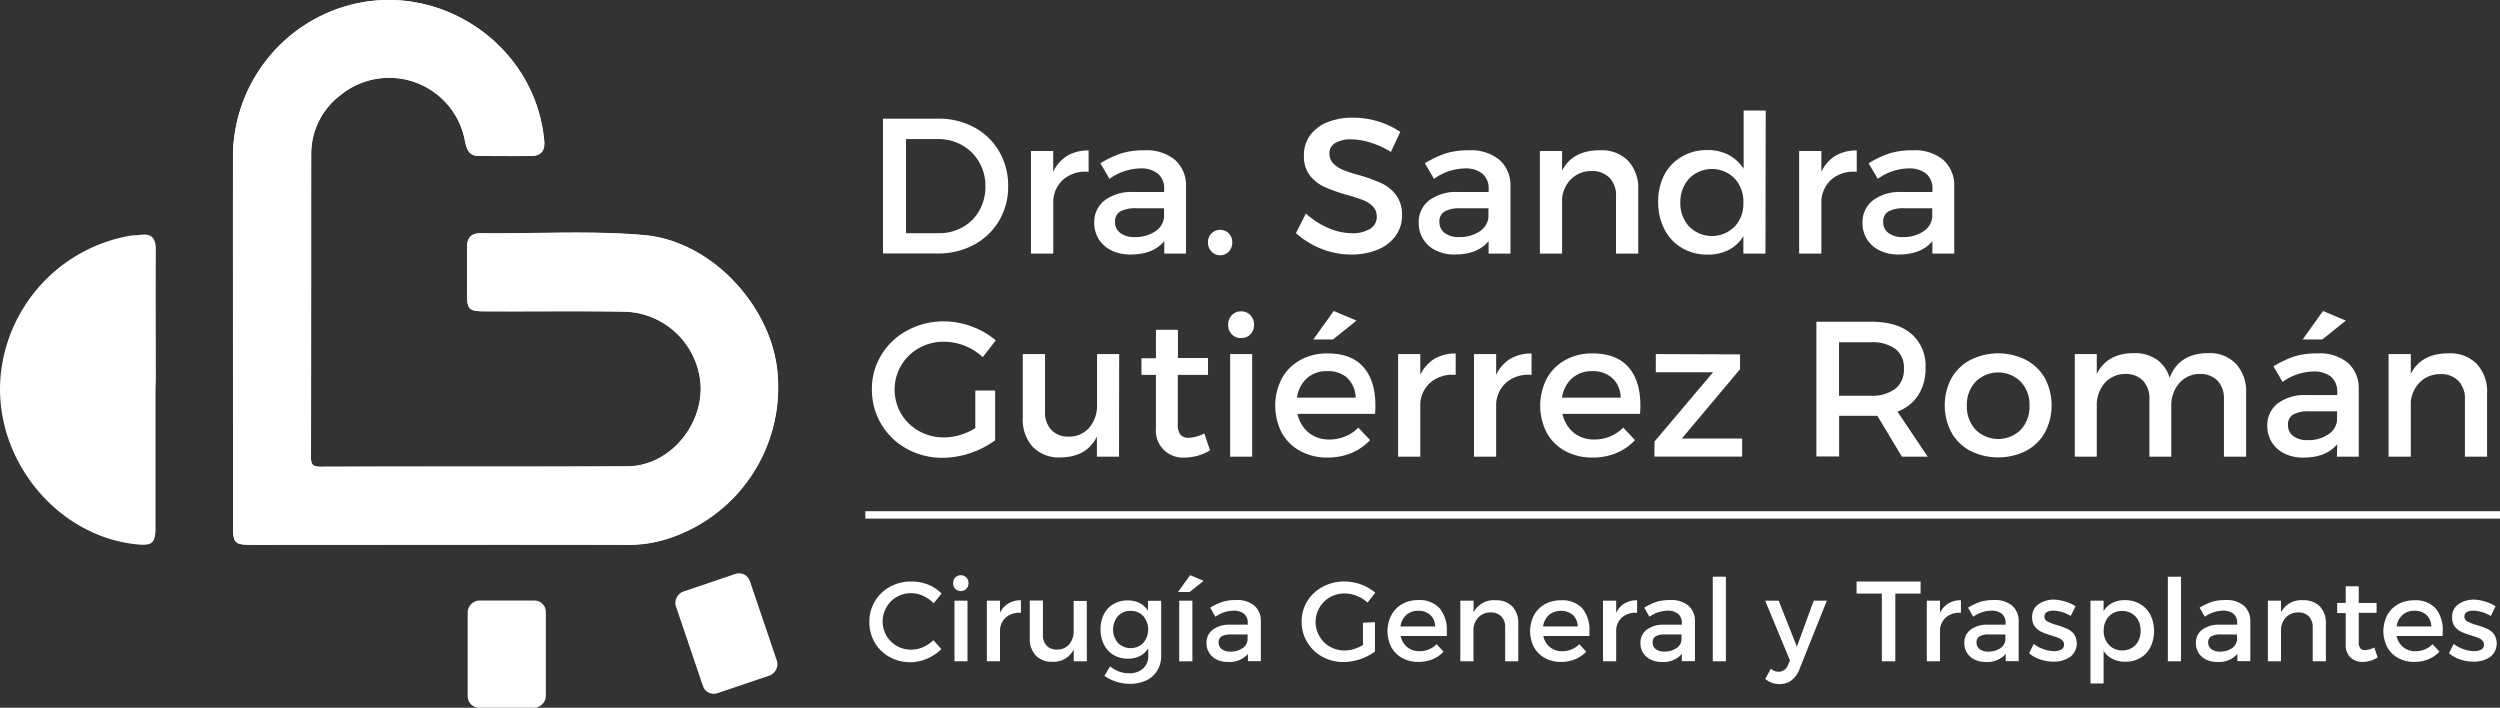 <svg xmlns="http://www.w3.org/2000/svg" viewBox="0 0 480.13 135.92"><rect x="0" y="0" width="480.13" height="135.92" fill="#333333" stroke="none"/><defs><style>.cls-1{fill:#fff;}</style></defs><g id="Layer_2" data-name="Layer 2"><g id="Layer_1-2" data-name="Layer 1"><path class="cls-1" d="M187.11,24.46a12.17,12.17,0,0,1,4.78,4.63,13,13,0,0,1,1.73,6.66,12.75,12.75,0,0,1-1.75,6.65A12.36,12.36,0,0,1,187.06,47a14.28,14.28,0,0,1-7,1.68H169.58V22.79h10.63A14.15,14.15,0,0,1,187.11,24.46ZM174,44.78h6.36a9,9,0,0,0,4.52-1.15,8.25,8.25,0,0,0,3.2-3.19,9.24,9.24,0,0,0,1.17-4.66,9.1,9.1,0,0,0-1.2-4.65,8.75,8.75,0,0,0-3.28-3.25,9.22,9.22,0,0,0-4.59-1.17H174Z"/><path class="cls-1" d="M205,29.9a7.82,7.82,0,0,1,4.07-1V33a6.55,6.55,0,0,0-4.73,1.36,5.82,5.82,0,0,0-2.06,4.11V48.7H198V29h4.27v4A7.12,7.12,0,0,1,205,29.9Z"/><path class="cls-1" d="M223.6,46.3q-2.11,2.58-6.51,2.58a8,8,0,0,1-3.65-.79A6,6,0,0,1,211,45.91a5.9,5.9,0,0,1-.85-3.13,5.26,5.26,0,0,1,2-4.3,8.69,8.69,0,0,1,5.49-1.61h5.94v-.6a3.66,3.66,0,0,0-1.2-2.92,5.19,5.19,0,0,0-3.49-1,10.42,10.42,0,0,0-5.81,2l-1.75-3a20.29,20.29,0,0,1,4.06-1.91,14.78,14.78,0,0,1,4.42-.57,8.5,8.5,0,0,1,5.85,1.84,6.52,6.52,0,0,1,2.12,5.08l0,12.92H223.6Zm-1.79-1.83a3.66,3.66,0,0,0,1.75-2.69V40h-5.33a6.08,6.08,0,0,0-3.09.61,2.19,2.19,0,0,0-1,2,2.56,2.56,0,0,0,1,2.13,4.43,4.43,0,0,0,2.79.79A6.73,6.73,0,0,0,221.81,44.47Z"/><path class="cls-1" d="M236,44.84a2.36,2.36,0,0,1,.66,1.71,2.49,2.49,0,0,1-.66,1.77,2.32,2.32,0,0,1-3.33,0,2.43,2.43,0,0,1-.67-1.78,2.33,2.33,0,0,1,.67-1.71,2.35,2.35,0,0,1,3.33,0Z"/><path class="cls-1" d="M264.71,23.33a15.68,15.68,0,0,1,4.21,2l-1.8,3.85a16.68,16.68,0,0,0-4-1.82,12.68,12.68,0,0,0-3.59-.6,5.84,5.84,0,0,0-3.09.7,2.24,2.24,0,0,0-1.12,2,2.69,2.69,0,0,0,.73,1.92,5.42,5.42,0,0,0,1.84,1.24A26.4,26.4,0,0,0,261,33.63a32.24,32.24,0,0,1,4.27,1.54,7.33,7.33,0,0,1,2.82,2.26,6.16,6.16,0,0,1,1.17,3.9,6.56,6.56,0,0,1-1.25,4,7.94,7.94,0,0,1-3.46,2.63,13.21,13.21,0,0,1-5.07.92,15.35,15.35,0,0,1-5.74-1.11,16.14,16.14,0,0,1-4.85-3L250.8,41a15,15,0,0,0,4.31,2.79,11.41,11.41,0,0,0,4.45,1,6.46,6.46,0,0,0,3.57-.84,2.61,2.61,0,0,0,1.28-2.31,2.74,2.74,0,0,0-.76-2,5.41,5.41,0,0,0-1.89-1.22c-.75-.29-1.79-.64-3.12-1a31.88,31.88,0,0,1-4.27-1.52,7.71,7.71,0,0,1-2.79-2.17,6,6,0,0,1-1.16-3.84A6.36,6.36,0,0,1,251.6,26a7.57,7.57,0,0,1,3.32-2.52,12.8,12.8,0,0,1,4.93-.88A16.53,16.53,0,0,1,264.71,23.33Z"/><path class="cls-1" d="M285.89,46.3q-2.1,2.58-6.5,2.58a8,8,0,0,1-3.65-.79,5.76,5.76,0,0,1-3.27-5.31,5.23,5.23,0,0,1,2-4.3,8.66,8.66,0,0,1,5.48-1.61h5.95v-.6a3.66,3.66,0,0,0-1.2-2.92,5.22,5.22,0,0,0-3.5-1,10.39,10.39,0,0,0-5.8,2l-1.75-3a20,20,0,0,1,4.05-1.91,14.78,14.78,0,0,1,4.42-.57,8.54,8.54,0,0,1,5.86,1.84,6.52,6.52,0,0,1,2.11,5.08l0,12.92h-4.2Zm-1.78-1.83a3.69,3.69,0,0,0,1.75-2.69V40h-5.33a6.08,6.08,0,0,0-3.09.61,2.19,2.19,0,0,0-1,2,2.56,2.56,0,0,0,1,2.13,4.43,4.43,0,0,0,2.79.79A6.77,6.77,0,0,0,284.11,44.47Z"/><path class="cls-1" d="M312.68,30.88a7.7,7.7,0,0,1,1.95,5.57V48.7h-4.27V37.64a4.76,4.76,0,0,0-1.25-3.5,4.64,4.64,0,0,0-3.48-1.29,5.41,5.41,0,0,0-3.87,1.52A6,6,0,0,0,300,38.22V48.7h-4.26V29H300v3.78q2-3.91,7.25-3.92A7.13,7.13,0,0,1,312.68,30.88Z"/><path class="cls-1" d="M339.06,48.7h-4.24V45.34A7.1,7.1,0,0,1,332,48a8.91,8.91,0,0,1-4.1.9A9.41,9.41,0,0,1,323,47.61,8.79,8.79,0,0,1,319.64,44a11.29,11.29,0,0,1-1.18-5.26,11,11,0,0,1,1.18-5.18A8.72,8.72,0,0,1,323,30.08a9.37,9.37,0,0,1,4.87-1.26,8.67,8.67,0,0,1,4.12.93,7.75,7.75,0,0,1,2.88,2.67V21.23h4.24Zm-5.93-5.16a6.42,6.42,0,0,0,1.69-4.61,6.55,6.55,0,0,0-1.69-4.67,6.14,6.14,0,0,0-8.7,0,6.7,6.7,0,0,0-1.72,4.66,6.57,6.57,0,0,0,1.72,4.61,6.16,6.16,0,0,0,8.7,0Z"/><path class="cls-1" d="M352.53,29.9a7.76,7.76,0,0,1,4.06-1V33a6.55,6.55,0,0,0-4.73,1.36,5.86,5.86,0,0,0-2.06,4.11V48.7h-4.27V29h4.27v4A7.07,7.07,0,0,1,352.53,29.9Z"/><path class="cls-1" d="M371.12,46.3q-2.12,2.58-6.5,2.58a8,8,0,0,1-3.65-.79,5.71,5.71,0,0,1-3.27-5.31,5.23,5.23,0,0,1,2-4.3,8.64,8.64,0,0,1,5.48-1.61h5.95v-.6a3.66,3.66,0,0,0-1.2-2.92,5.24,5.24,0,0,0-3.5-1,10.37,10.37,0,0,0-5.8,2l-1.76-3a20.29,20.29,0,0,1,4.06-1.91,14.78,14.78,0,0,1,4.42-.57,8.54,8.54,0,0,1,5.86,1.84,6.52,6.52,0,0,1,2.11,5.08l0,12.92h-4.2Zm-1.79-1.83a3.67,3.67,0,0,0,1.76-2.69V40h-5.33a6.08,6.08,0,0,0-3.09.61,2.17,2.17,0,0,0-1,2,2.56,2.56,0,0,0,1,2.13,4.43,4.43,0,0,0,2.79.79A6.71,6.71,0,0,0,369.33,44.47Z"/><path class="cls-1" d="M191.12,75v9.56a17.51,17.51,0,0,1-10.06,3.36,14,14,0,0,1-6.91-1.73,12.88,12.88,0,0,1-6.7-11.4,12.45,12.45,0,0,1,1.83-6.65,12.94,12.94,0,0,1,5-4.69,14.56,14.56,0,0,1,7-1.73,15.37,15.37,0,0,1,5.38,1,15,15,0,0,1,4.58,2.65l-2.5,3.22a11,11,0,0,0-3.48-2.19,10.63,10.63,0,0,0-4-.77,9.54,9.54,0,0,0-4.75,1.21,9.27,9.27,0,0,0-3.44,3.34,9.19,9.19,0,0,0,0,9.29,9.12,9.12,0,0,0,3.45,3.33A9.53,9.53,0,0,0,181.37,84a10.48,10.48,0,0,0,3-.46,12.07,12.07,0,0,0,2.94-1.31V75Z"/><path class="cls-1" d="M214.91,87.7h-4.25V83.85q-1.92,3.93-7,4a7,7,0,0,1-5.29-2,7.75,7.75,0,0,1-1.94-5.56V68h4.27V79.08a4.81,4.81,0,0,0,1.22,3.5,4.43,4.43,0,0,0,3.37,1.27,5,5,0,0,0,3.94-1.76,6.56,6.56,0,0,0,1.46-4.38V68h4.25Z"/><path class="cls-1" d="M227.49,87.88A5.19,5.19,0,0,1,222,82.16V72h-2.78v-3.2H222V63.34h4.23v5.41H232V72h-5.8v9.43a3.13,3.13,0,0,0,.52,2.07,2,2,0,0,0,1.58.58,7.26,7.26,0,0,0,3-.84l1.09,3.25A9.57,9.57,0,0,1,227.49,87.88Z"/><path class="cls-1" d="M240.14,60.52a2.57,2.57,0,0,1,.7,1.86,2.5,2.5,0,0,1-.7,1.83,2.4,2.4,0,0,1-1.79.72,2.37,2.37,0,0,1-1.77-.71,2.52,2.52,0,0,1-.71-1.84,2.58,2.58,0,0,1,.71-1.86,2.37,2.37,0,0,1,1.77-.72A2.4,2.4,0,0,1,240.14,60.52ZM236.25,87.7V68h4.23V87.7Z"/><path class="cls-1" d="M261.84,70.49q2.31,2.63,2.31,7.4c0,.33,0,.86-.07,1.59H249.19a6.33,6.33,0,0,0,2.15,3.62,6.15,6.15,0,0,0,4,1.31,7.79,7.79,0,0,0,3-.59,7.43,7.43,0,0,0,2.52-1.7l2.26,2.4A10.24,10.24,0,0,1,259.55,87a11.65,11.65,0,0,1-4.58.87,10.67,10.67,0,0,1-5.27-1.26,8.86,8.86,0,0,1-3.54-3.51,11.4,11.4,0,0,1,0-10.38,9,9,0,0,1,3.54-3.56,10.38,10.38,0,0,1,5.17-1.28C258,67.86,260.3,68.74,261.84,70.49Zm-3,2.15a5.52,5.52,0,0,0-3.89-1.36A5.63,5.63,0,0,0,251,72.64a6.08,6.08,0,0,0-1.91,3.73h11.26A5.22,5.22,0,0,0,258.79,72.64ZM256,65.2h-3.78l3.92-5.47,4.38,1.84Z"/><path class="cls-1" d="M275.5,68.9a7.82,7.82,0,0,1,4.07-1V72a6.59,6.59,0,0,0-4.74,1.36,5.89,5.89,0,0,0-2.06,4.11V87.7h-4.26V68h4.26v4A7.2,7.2,0,0,1,275.5,68.9Z"/><path class="cls-1" d="M290.07,68.9a7.8,7.8,0,0,1,4.07-1V72a6.58,6.58,0,0,0-4.74,1.36,5.89,5.89,0,0,0-2.06,4.11V87.7h-4.26V68h4.26v4A7.07,7.07,0,0,1,290.07,68.9Z"/><path class="cls-1" d="M312.73,70.49q2.31,2.63,2.31,7.4c0,.33,0,.86-.07,1.59H300.08a6.33,6.33,0,0,0,2.15,3.62,6.15,6.15,0,0,0,4,1.31,7.88,7.88,0,0,0,3-.59,7.49,7.49,0,0,0,2.51-1.7l2.26,2.4A10.2,10.2,0,0,1,310.45,87a11.73,11.73,0,0,1-4.59.87,10.7,10.7,0,0,1-5.27-1.26,8.86,8.86,0,0,1-3.54-3.51,11.4,11.4,0,0,1,0-10.38,9,9,0,0,1,3.54-3.56,10.4,10.4,0,0,1,5.17-1.28C308.86,67.86,311.19,68.74,312.73,70.49Zm-3.05,2.15a5.52,5.52,0,0,0-3.89-1.36,5.63,5.63,0,0,0-3.87,1.36A6.08,6.08,0,0,0,300,76.37h11.26A5.18,5.18,0,0,0,309.68,72.64Z"/><path class="cls-1" d="M323,84.22l11.58,0v3.47l-16.84,0V84.81L329,71.49H318V68l16.18.06V70.9Z"/><path class="cls-1" d="M360.55,79.86c-.24,0-.64,0-1.19,0h-6.15v7.8h-4.37V61.79h10.52q5,0,7.7,2.31a8.07,8.07,0,0,1,2.74,6.54,9.38,9.38,0,0,1-1.39,5.25,8.15,8.15,0,0,1-4,3.16l5.8,8.65h-4.95Zm3.47-5.2a4.75,4.75,0,0,0,1.63-3.91A4.49,4.49,0,0,0,364,67a7.41,7.41,0,0,0-4.66-1.27h-6.15V76h6.15A7.29,7.29,0,0,0,364,74.66Z"/><path class="cls-1" d="M389.1,69.13a9,9,0,0,1,3.63,3.51,11.17,11.17,0,0,1,0,10.42,8.88,8.88,0,0,1-3.63,3.53,12,12,0,0,1-10.69,0,8.88,8.88,0,0,1-3.63-3.53,11.17,11.17,0,0,1,0-10.42,9,9,0,0,1,3.63-3.51,11.88,11.88,0,0,1,10.69,0Zm-9.67,4.18a6.37,6.37,0,0,0-1.69,4.58,6.46,6.46,0,0,0,1.69,4.64,6.17,6.17,0,0,0,8.67,0,6.49,6.49,0,0,0,1.67-4.64,6.36,6.36,0,0,0-1.69-4.59,6.16,6.16,0,0,0-8.65,0Z"/><path class="cls-1" d="M429.45,69.9a7.77,7.77,0,0,1,1.92,5.55V87.7h-4.26V76.64a4.88,4.88,0,0,0-1.24-3.54,4.53,4.53,0,0,0-3.42-1.28,5.11,5.11,0,0,0-3.94,1.8A6.46,6.46,0,0,0,417,78V87.7H412.8V76.64a4.89,4.89,0,0,0-1.25-3.54,4.51,4.51,0,0,0-3.38-1.28,5.2,5.2,0,0,0-4,1.8A6.43,6.43,0,0,0,402.69,78V87.7h-4.22V68h4.22v3.82q2-4,7.14-4a7.43,7.43,0,0,1,4.39,1.24,6.47,6.47,0,0,1,2.46,3.5c1.21-3.16,3.69-4.74,7.47-4.74A6.93,6.93,0,0,1,429.45,69.9Z"/><path class="cls-1" d="M448.87,85.3q-2.12,2.58-6.51,2.58a8,8,0,0,1-3.65-.79,5.9,5.9,0,0,1-2.42-2.18,5.81,5.81,0,0,1-.85-3.13,5.26,5.26,0,0,1,2-4.3,8.69,8.69,0,0,1,5.49-1.61h5.94v-.6a3.66,3.66,0,0,0-1.2-2.92,5.22,5.22,0,0,0-3.5-1,10.42,10.42,0,0,0-5.8,2l-1.75-3a20.29,20.29,0,0,1,4.06-1.91,14.78,14.78,0,0,1,4.42-.57,8.51,8.51,0,0,1,5.85,1.84A6.52,6.52,0,0,1,453,74.78l0,12.92h-4.19Zm-1.79-1.83a3.66,3.66,0,0,0,1.75-2.69V79H443.5a6.08,6.08,0,0,0-3.09.61,2.19,2.19,0,0,0-1,2,2.56,2.56,0,0,0,1,2.13,4.43,4.43,0,0,0,2.79.79A6.76,6.76,0,0,0,447.08,83.47ZM446,65.2h-3.78l3.92-5.47,4.38,1.84Z"/><path class="cls-1" d="M475.65,69.88a7.7,7.7,0,0,1,2,5.57V87.7h-4.26V76.64a4.77,4.77,0,0,0-1.26-3.5,4.61,4.61,0,0,0-3.48-1.29,5.41,5.41,0,0,0-3.86,1.52A6,6,0,0,0,463,77.22V87.7h-4.27V68H463v3.78c1.34-2.61,3.75-3.92,7.25-3.92A7.11,7.11,0,0,1,475.65,69.88Z"/><path class="cls-1" d="M178.16,112.24a8,8,0,0,1,2.66,1.74l-1.51,1.89a6.37,6.37,0,0,0-2-1.42,5.33,5.33,0,0,0-2.31-.53,5.43,5.43,0,0,0-2.76.71,5.25,5.25,0,0,0-2,2,5.47,5.47,0,0,0,0,5.46,5.46,5.46,0,0,0,4.75,2.68,5.79,5.79,0,0,0,2.27-.48,6.49,6.49,0,0,0,2-1.34l1.53,1.71a8.84,8.84,0,0,1-2.76,1.84,8,8,0,0,1-3.18.68,8.17,8.17,0,0,1-4-1,7.55,7.55,0,0,1-2.88-2.81,7.67,7.67,0,0,1-1-4,7.49,7.49,0,0,1,1.06-3.91,7.7,7.7,0,0,1,2.91-2.78,8.36,8.36,0,0,1,4.09-1A8.52,8.52,0,0,1,178.16,112.24Z"/><path class="cls-1" d="M185.61,110.93A1.51,1.51,0,0,1,186,112a1.46,1.46,0,0,1-.42,1.08,1.4,1.4,0,0,1-1.06.43,1.42,1.42,0,0,1-1.05-.42,1.5,1.5,0,0,1-.41-1.09,1.54,1.54,0,0,1,.41-1.1,1.51,1.51,0,0,1,2.11,0ZM183.31,127V115.36h2.5V127Z"/><path class="cls-1" d="M193.66,115.89a4.62,4.62,0,0,1,2.41-.61v2.41a4,4,0,0,0-2.8.81,3.49,3.49,0,0,0-1.22,2.43V127h-2.52V115.36h2.52v2.33A4.23,4.23,0,0,1,193.66,115.89Z"/><path class="cls-1" d="M208.73,127h-2.52v-2.28a4.28,4.28,0,0,1-4.16,2.37,4.11,4.11,0,0,1-3.13-1.21,4.55,4.55,0,0,1-1.15-3.29v-7.25h2.53v6.56A2.88,2.88,0,0,0,201,124a2.62,2.62,0,0,0,2,.75,3,3,0,0,0,2.34-1,3.91,3.91,0,0,0,.86-2.59v-5.75h2.52Z"/><path class="cls-1" d="M223,125.89a5.43,5.43,0,0,1-.74,2.89,4.91,4.91,0,0,1-2.11,1.89,7.3,7.3,0,0,1-3.19.66,8.49,8.49,0,0,1-4.85-1.53l1.08-1.82a7.15,7.15,0,0,0,1.74,1,5.69,5.69,0,0,0,1.92.32,3.85,3.85,0,0,0,2.67-.9,3.09,3.09,0,0,0,1-2.41v-1.48A3.85,3.85,0,0,1,218.9,126a5,5,0,0,1-2.29.5,5.18,5.18,0,0,1-2.74-.71,4.72,4.72,0,0,1-1.85-2,6.31,6.31,0,0,1-.66-2.94,6.18,6.18,0,0,1,.66-2.91,4.62,4.62,0,0,1,1.85-1.94,5.36,5.36,0,0,1,2.74-.69,4.91,4.91,0,0,1,2.28.51,4.26,4.26,0,0,1,1.58,1.46v-1.89H223Zm-3.43-2.42a4,4,0,0,0,0-5.15,3.15,3.15,0,0,0-2.43-1,3.21,3.21,0,0,0-2.43,1,4,4,0,0,0,0,5.16,3.45,3.45,0,0,0,4.86,0Z"/><path class="cls-1" d="M228.47,113.7h-2.23l2.32-3.24,2.59,1.09Zm-2,13.32V115.36H229V127Z"/><path class="cls-1" d="M239.66,125.6a4.68,4.68,0,0,1-3.85,1.53,4.77,4.77,0,0,1-2.16-.47,3.52,3.52,0,0,1-1.43-1.29,3.47,3.47,0,0,1-.51-1.86,3.11,3.11,0,0,1,1.16-2.54,5.22,5.22,0,0,1,3.25-1h3.52v-.35a2.18,2.18,0,0,0-.71-1.73,3.1,3.1,0,0,0-2.07-.61,6.18,6.18,0,0,0-3.44,1.17l-1-1.75a12,12,0,0,1,2.4-1.13,8.92,8.92,0,0,1,2.61-.33,5.1,5.1,0,0,1,3.47,1.08,3.85,3.85,0,0,1,1.25,3l0,7.65h-2.48Zm-1.06-1.09a2.16,2.16,0,0,0,1-1.59v-1.07h-3.16a3.59,3.59,0,0,0-1.83.36,1.31,1.31,0,0,0-.57,1.2,1.54,1.54,0,0,0,.6,1.26,2.63,2.63,0,0,0,1.65.47A3.94,3.94,0,0,0,238.6,124.51Z"/><path class="cls-1" d="M264.06,119.48v5.66a10.47,10.47,0,0,1-6,2,8.3,8.3,0,0,1-4.08-1,7.61,7.61,0,0,1-4-6.75,7.35,7.35,0,0,1,1.08-3.93,7.73,7.73,0,0,1,3-2.78,8.57,8.57,0,0,1,4.16-1,9.28,9.28,0,0,1,5.9,2.15l-1.48,1.9a6.4,6.4,0,0,0-2.06-1.29,6.27,6.27,0,0,0-2.36-.46,5.65,5.65,0,0,0-2.81.72,5.41,5.41,0,0,0-2,2,5.42,5.42,0,0,0,0,5.5,5.41,5.41,0,0,0,2,2,5.63,5.63,0,0,0,2.83.73,6,6,0,0,0,1.78-.28,7.51,7.51,0,0,0,1.74-.77v-4.28Z"/><path class="cls-1" d="M276.49,116.83a6.44,6.44,0,0,1,1.37,4.38c0,.19,0,.51,0,.94H269a3.73,3.73,0,0,0,1.27,2.14,3.64,3.64,0,0,0,2.35.78,4.53,4.53,0,0,0,1.79-.35,4.23,4.23,0,0,0,1.49-1l1.34,1.43a6,6,0,0,1-2.1,1.45,7,7,0,0,1-2.72.52,6.32,6.32,0,0,1-3.12-.75,5.23,5.23,0,0,1-2.09-2.08,6.74,6.74,0,0,1,0-6.14A5.37,5.37,0,0,1,269.3,116a6.19,6.19,0,0,1,3.06-.75A5.2,5.2,0,0,1,276.49,116.83Zm-1.81,1.27a3.29,3.29,0,0,0-2.3-.8,3.36,3.36,0,0,0-2.29.8,3.65,3.65,0,0,0-1.13,2.21h6.66A3,3,0,0,0,274.68,118.1Z"/><path class="cls-1" d="M290.44,116.47a4.56,4.56,0,0,1,1.15,3.3V127h-2.52v-6.55a2.87,2.87,0,0,0-.74-2.07,2.76,2.76,0,0,0-2.06-.76,3.14,3.14,0,0,0-2.29.9,3.55,3.55,0,0,0-1,2.28V127h-2.52V115.36H283v2.24a4.38,4.38,0,0,1,4.29-2.32A4.21,4.21,0,0,1,290.44,116.47Z"/><path class="cls-1" d="M303.88,116.83a6.39,6.39,0,0,1,1.37,4.38c0,.19,0,.51,0,.94H296.4a3.68,3.68,0,0,0,1.27,2.14,3.59,3.59,0,0,0,2.34.78,4.58,4.58,0,0,0,1.8-.35,4.33,4.33,0,0,0,1.49-1l1.33,1.43a5.86,5.86,0,0,1-2.1,1.45,7,7,0,0,1-2.71.52,6.29,6.29,0,0,1-3.12-.75,5.25,5.25,0,0,1-2.1-2.08,6.74,6.74,0,0,1,0-6.14,5.39,5.39,0,0,1,2.1-2.11,6.13,6.13,0,0,1,3.05-.75A5.2,5.2,0,0,1,303.88,116.83Zm-1.8,1.27a3.69,3.69,0,0,0-4.59,0,3.61,3.61,0,0,0-1.14,2.21H303A3.12,3.12,0,0,0,302.08,118.1Z"/><path class="cls-1" d="M312,115.89a4.62,4.62,0,0,1,2.41-.61v2.41a4,4,0,0,0-2.81.81,3.48,3.48,0,0,0-1.21,2.43V127h-2.53V115.36h2.53v2.33A4.23,4.23,0,0,1,312,115.89Z"/><path class="cls-1" d="M323,125.6a4.69,4.69,0,0,1-3.85,1.53,4.77,4.77,0,0,1-2.16-.47,3.62,3.62,0,0,1-1.44-1.29,3.55,3.55,0,0,1-.5-1.86,3.11,3.11,0,0,1,1.16-2.54,5.2,5.2,0,0,1,3.25-1H323v-.35a2.16,2.16,0,0,0-.72-1.73,3.06,3.06,0,0,0-2.07-.61,6.15,6.15,0,0,0-3.43,1.17l-1-1.75a12.54,12.54,0,0,1,2.4-1.13,9,9,0,0,1,2.62-.33,5.1,5.1,0,0,1,3.47,1.08,3.88,3.88,0,0,1,1.25,3l0,7.65H323Zm-1.06-1.09a2.19,2.19,0,0,0,1-1.59v-1.07H319.8a3.59,3.59,0,0,0-1.83.36,1.32,1.32,0,0,0-.58,1.2,1.54,1.54,0,0,0,.61,1.26,2.63,2.63,0,0,0,1.65.47A4,4,0,0,0,321.92,124.51Z"/><path class="cls-1" d="M328.94,127V110.76h2.52V127Z"/><path class="cls-1" d="M344,130.7a3.8,3.8,0,0,1-2.28.68,4.1,4.1,0,0,1-1.44-.24,4.87,4.87,0,0,1-1.26-.75l1.07-1.95a3,3,0,0,0,.77.44,2.11,2.11,0,0,0,.75.13,1.89,1.89,0,0,0,1.77-1.28l.39-.88L339,115.36h2.6l3.49,8.84,3.24-8.84h2.52l-5.3,13.26A4.58,4.58,0,0,1,344,130.7Z"/><path class="cls-1" d="M364,114v13h-2.59V114h-4.85v-2.32h12.29V114Z"/><path class="cls-1" d="M374.19,115.89a4.62,4.62,0,0,1,2.41-.61v2.41a4,4,0,0,0-2.8.81,3.46,3.46,0,0,0-1.22,2.43V127h-2.53V115.36h2.53v2.33A4.23,4.23,0,0,1,374.19,115.89Z"/><path class="cls-1" d="M385.2,125.6a4.68,4.68,0,0,1-3.85,1.53,4.77,4.77,0,0,1-2.16-.47,3.52,3.52,0,0,1-1.43-1.29,3.47,3.47,0,0,1-.51-1.86,3.11,3.11,0,0,1,1.16-2.54,5.22,5.22,0,0,1,3.25-1h3.52v-.35a2.18,2.18,0,0,0-.71-1.73,3.1,3.1,0,0,0-2.07-.61,6.18,6.18,0,0,0-3.44,1.17l-1-1.75a12,12,0,0,1,2.4-1.13,8.92,8.92,0,0,1,2.61-.33,5.1,5.1,0,0,1,3.47,1.08,3.85,3.85,0,0,1,1.25,3l0,7.65H385.2Zm-1.06-1.09a2.16,2.16,0,0,0,1-1.59v-1.07H382a3.59,3.59,0,0,0-1.83.36,1.31,1.31,0,0,0-.57,1.2,1.54,1.54,0,0,0,.6,1.26,2.63,2.63,0,0,0,1.65.47A3.94,3.94,0,0,0,384.14,124.51Z"/><path class="cls-1" d="M396.74,115.57a6.74,6.74,0,0,1,1.87.87l-.92,1.86a6.82,6.82,0,0,0-1.67-.75,6,6,0,0,0-1.68-.27,2.34,2.34,0,0,0-1.25.28,1,1,0,0,0-.46.87,1,1,0,0,0,.54.9,9.31,9.31,0,0,0,1.79.7,15.64,15.64,0,0,1,2,.71,3.52,3.52,0,0,1,1.33,1,3.28,3.28,0,0,1-.73,4.44,5.47,5.47,0,0,1-3.18.89,8.12,8.12,0,0,1-2.58-.43,6.08,6.08,0,0,1-2.11-1.19l.9-1.8a5.63,5.63,0,0,0,1.83,1,5.88,5.88,0,0,0,2.07.4,2.66,2.66,0,0,0,1.38-.31,1,1,0,0,0,.53-.94,1.09,1.09,0,0,0-.32-.8,2.43,2.43,0,0,0-.78-.5c-.31-.13-.76-.28-1.34-.46a13.64,13.64,0,0,1-1.9-.69,3.42,3.42,0,0,1-1.25-1,2.76,2.76,0,0,1-.53-1.78,2.91,2.91,0,0,1,1.23-2.54,5.18,5.18,0,0,1,3.07-.87A7.91,7.91,0,0,1,396.74,115.57Z"/><path class="cls-1" d="M411,116a5.13,5.13,0,0,1,2,2.11,7.19,7.19,0,0,1,0,6.17,5,5,0,0,1-1.94,2.07,5.62,5.62,0,0,1-2.89.74,5.24,5.24,0,0,1-2.43-.54A4.23,4.23,0,0,1,404,125v6.26h-2.52V115.36H404v2a4.2,4.2,0,0,1,1.68-1.56,5.12,5.12,0,0,1,2.4-.54A5.66,5.66,0,0,1,411,116Zm-1.59,8.45a3.29,3.29,0,0,0,1.26-1.35,4.36,4.36,0,0,0,.44-2,4.19,4.19,0,0,0-.44-1.93,3.41,3.41,0,0,0-1.26-1.35,3.54,3.54,0,0,0-1.84-.49,3.58,3.58,0,0,0-1.84.48,3.29,3.29,0,0,0-1.26,1.35,4.14,4.14,0,0,0-.45,1.94,3.85,3.85,0,0,0,1,2.75,3.36,3.36,0,0,0,2.55,1.06A3.45,3.45,0,0,0,409.36,124.47Z"/><path class="cls-1" d="M416.34,127V110.76h2.52V127Z"/><path class="cls-1" d="M429.68,125.6a4.69,4.69,0,0,1-3.85,1.53,4.77,4.77,0,0,1-2.16-.47,3.62,3.62,0,0,1-1.44-1.29,3.55,3.55,0,0,1-.5-1.86,3.11,3.11,0,0,1,1.16-2.54,5.2,5.2,0,0,1,3.25-1h3.52v-.35a2.16,2.16,0,0,0-.72-1.73,3.06,3.06,0,0,0-2.07-.61,6.15,6.15,0,0,0-3.43,1.17l-1-1.75a12.32,12.32,0,0,1,2.41-1.13,8.87,8.87,0,0,1,2.61-.33,5.1,5.1,0,0,1,3.47,1.08,3.88,3.88,0,0,1,1.25,3l0,7.65h-2.48Zm-1.06-1.09a2.19,2.19,0,0,0,1-1.59v-1.07H426.5a3.59,3.59,0,0,0-1.83.36,1.32,1.32,0,0,0-.58,1.2,1.54,1.54,0,0,0,.61,1.26,2.63,2.63,0,0,0,1.65.47A4,4,0,0,0,428.62,124.51Z"/><path class="cls-1" d="M445.53,116.47a4.56,4.56,0,0,1,1.16,3.3V127h-2.53v-6.55a2.87,2.87,0,0,0-.74-2.07,2.74,2.74,0,0,0-2.06-.76,3.14,3.14,0,0,0-2.29.9,3.55,3.55,0,0,0-1,2.28V127h-2.52V115.36h2.52v2.24a4.38,4.38,0,0,1,4.29-2.32A4.21,4.21,0,0,1,445.53,116.47Z"/><path class="cls-1" d="M453.77,127.13a3.34,3.34,0,0,1-2.35-.86,3.29,3.29,0,0,1-.92-2.53v-6h-1.64V115.8h1.64v-3.2H453v3.2h3.43v1.89H453v5.59a1.89,1.89,0,0,0,.3,1.22,1.21,1.21,0,0,0,.94.35,4.32,4.32,0,0,0,1.75-.5l.64,1.92A5.66,5.66,0,0,1,453.77,127.13Z"/><path class="cls-1" d="M467.76,116.83a6.44,6.44,0,0,1,1.37,4.38c0,.19,0,.51-.05.94h-8.81a3.73,3.73,0,0,0,1.27,2.14,3.64,3.64,0,0,0,2.35.78,4.57,4.57,0,0,0,1.79-.35,4.23,4.23,0,0,0,1.49-1l1.34,1.43a6,6,0,0,1-2.11,1.45,7,7,0,0,1-2.71.52,6.32,6.32,0,0,1-3.12-.75,5.17,5.17,0,0,1-2.09-2.08,6.66,6.66,0,0,1,0-6.14,5.3,5.3,0,0,1,2.09-2.11,6.19,6.19,0,0,1,3.06-.75A5.21,5.21,0,0,1,467.76,116.83ZM466,118.1a3.29,3.29,0,0,0-2.3-.8,3.36,3.36,0,0,0-2.29.8,3.6,3.6,0,0,0-1.13,2.21h6.66A3.08,3.08,0,0,0,466,118.1Z"/><path class="cls-1" d="M477.39,115.57a6.94,6.94,0,0,1,1.88.87l-.92,1.86a7.06,7.06,0,0,0-1.68-.75,6,6,0,0,0-1.68-.27,2.36,2.36,0,0,0-1.25.28,1,1,0,0,0-.45.87,1,1,0,0,0,.53.9,9.31,9.31,0,0,0,1.79.7,15.07,15.07,0,0,1,2,.71,3.52,3.52,0,0,1,1.33,1,3.29,3.29,0,0,1-.72,4.44,5.5,5.5,0,0,1-3.19.89,8,8,0,0,1-2.57-.43,6.13,6.13,0,0,1-2.12-1.19l.9-1.8a5.63,5.63,0,0,0,1.83,1,5.89,5.89,0,0,0,2.08.4,2.66,2.66,0,0,0,1.38-.31,1,1,0,0,0,.52-.94,1.09,1.09,0,0,0-.32-.8,2.23,2.23,0,0,0-.78-.5c-.31-.13-.75-.28-1.34-.46a13,13,0,0,1-1.89-.69,3.37,3.37,0,0,1-1.26-1,2.81,2.81,0,0,1-.53-1.78,2.91,2.91,0,0,1,1.23-2.54,5.2,5.2,0,0,1,3.07-.87A7.86,7.86,0,0,1,477.39,115.57Z"/><path class="cls-1" d="M44.75,65.19q0,17.73,0,35.47c0,3.78.15,3.94,4,3.94,23.82,0,47.63,0,71.45,0a24.77,24.77,0,0,0,7.47-1,30.53,30.53,0,0,0,21.64-32c-1.13-12.83-12.68-25.33-25.58-26.46-10.46-.92-21-.23-31.46-.36-1.86,0-2.65,1-2.59,2.85.08,2.82,0,5.66,0,8.49,0,3.37.27,3.64,3.74,3.64,8.82,0,17.65-.08,26.47.06a15.06,15.06,0,0,1,14.68,14.72c0,7.83-6.46,15-14.09,15-19.66.11-39.31,0-59,.08-1.49,0-1.78-.53-1.78-1.87,0-19.32,0-38.65.05-58a14.14,14.14,0,0,1,5.55-11.46,14.81,14.81,0,0,1,24,8.84c.32,1.53.76,2.77,2.59,2.78,3.41,0,6.83,0,10.24,0,1.74,0,2.52-1,2.38-2.77C103,9.1,85.09-3.58,67.42.91A30.2,30.2,0,0,0,44.75,30.46C44.72,42,44.74,53.61,44.75,65.19Z"/><path class="cls-1" d="M44.74,65.19c0-11.58,0-23.16,0-34.73A30.2,30.2,0,0,1,67.42.91C85.09-3.58,103,9.1,104.54,27.19c.14,1.73-.64,2.74-2.38,2.77-3.41.05-6.83,0-10.24,0-1.83,0-2.27-1.25-2.59-2.78a14.81,14.81,0,0,0-24-8.84,14.14,14.14,0,0,0-5.55,11.46c0,19.32,0,38.65-.05,58,0,1.34.29,1.87,1.78,1.87,19.65-.05,39.3,0,59-.08,7.63,0,14.14-7.19,14.09-15a15.06,15.06,0,0,0-14.68-14.72c-8.82-.14-17.65,0-26.47-.06-3.47,0-3.74-.27-3.74-3.64,0-2.83.06-5.67,0-8.49-.06-1.89.73-2.87,2.59-2.85,10.49.13,21-.56,31.46.36,12.9,1.13,24.45,13.63,25.58,26.46a30.53,30.53,0,0,1-21.64,32,24.77,24.77,0,0,1-7.47,1c-23.82-.06-47.63,0-71.45,0-3.81,0-4-.16-4-3.94Q44.74,82.93,44.74,65.19Z"/><rect class="cls-1" x="87.04" y="118.12" width="20.59" height="15.01" rx="2.18" transform="translate(222.95 28.29) rotate(90)"/><rect class="cls-1" x="129.22" y="114.17" width="20.59" height="15.01" rx="2.18" transform="translate(209.97 -49.51) rotate(71.28)"/><path class="cls-1" d="M29.87,74.88q0,13.22,0,26.44c0,3-.65,3.52-3.57,3.23C10.85,103-1.09,88.2.08,72.64A30.19,30.19,0,0,1,24.93,45.28c.65-.12,1.33-.07,2-.17,2.22-.33,3,.7,3,2.82-.05,8.32,0,16.64,0,24.95Z"/><rect class="cls-1" x="166.19" y="98.18" width="313.95" height="1.42"/></g></g></svg>